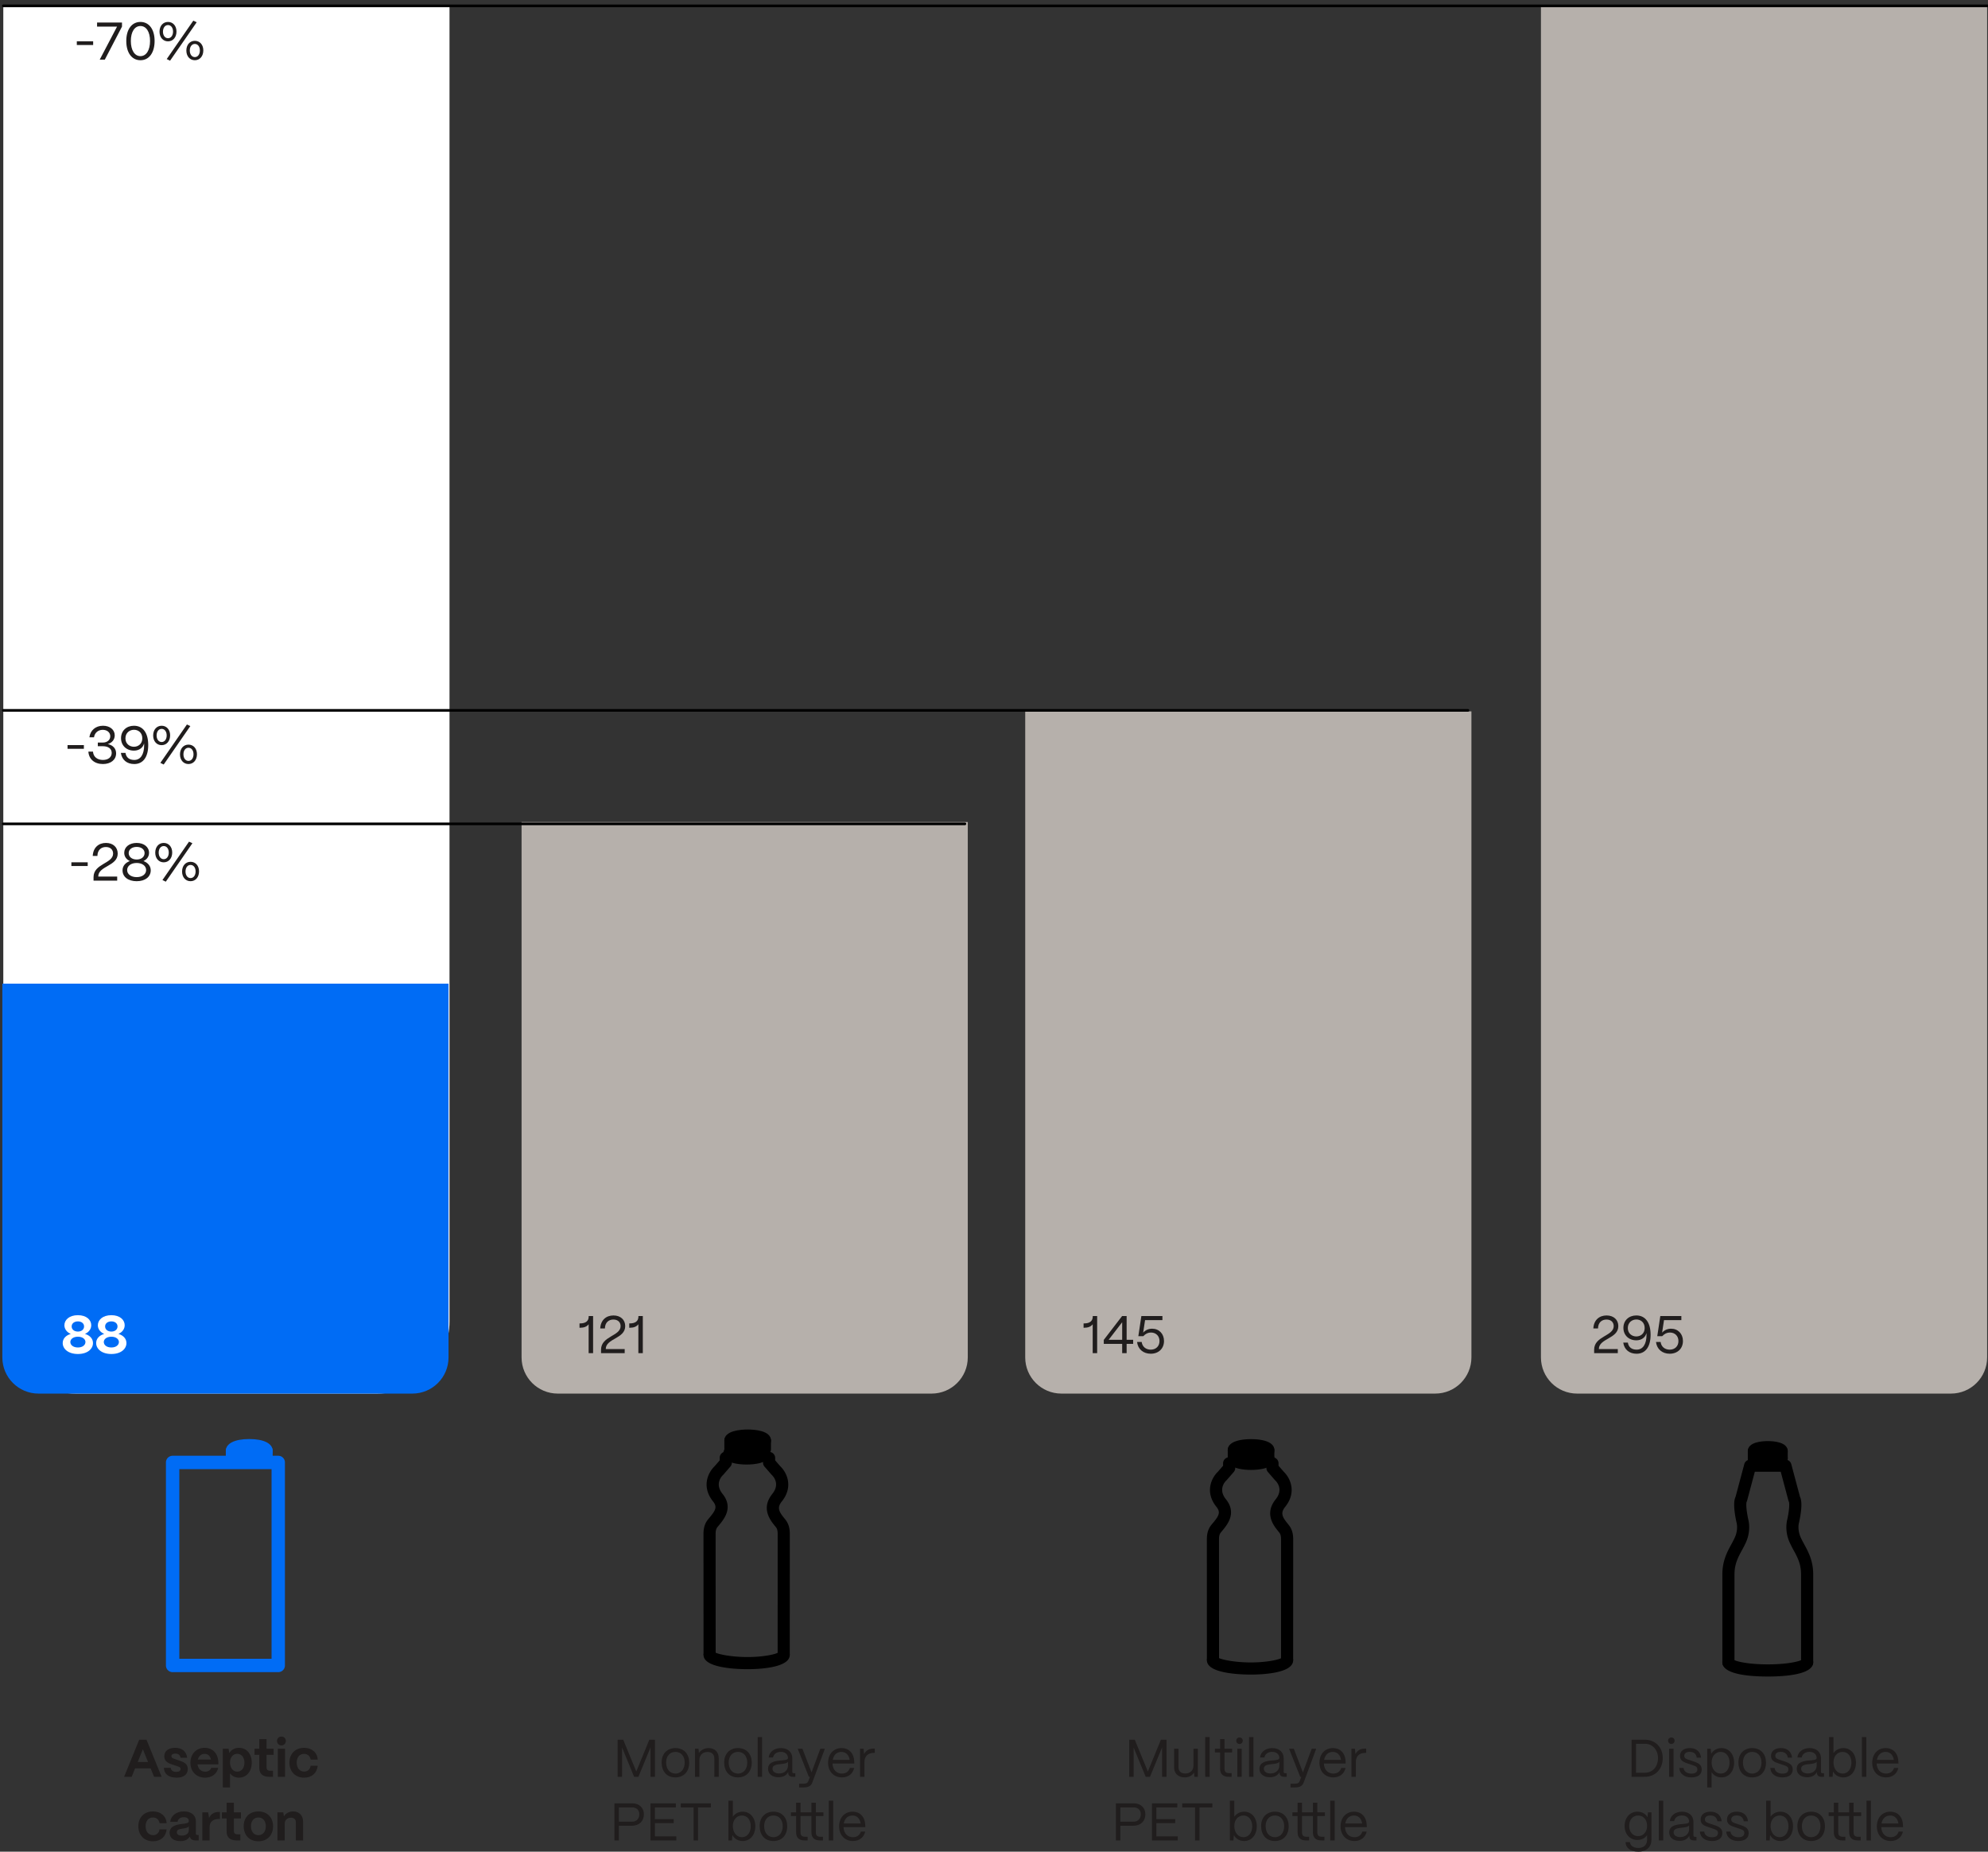 <svg data-name="Graphics" xmlns="http://www.w3.org/2000/svg" width="750" height="698.574" viewBox="0 0 750 698.574"><rect x="0" y="0" width="750" height="698.574" fill="#333333" stroke="none"/><defs><clipPath id="a"><path fill="none" d="M1.246 1.957h168.336v523.799H1.246z"/></clipPath><clipPath id="b"><path fill="none" d="M.881 371.108h168.336v154.649H.881z"/></clipPath><clipPath id="c"><path fill="none" d="M581.34 1.957h168.336v523.799H581.34z"/></clipPath><clipPath id="d"><path fill="none" d="M386.776 268.388h168.336v257.369H386.776z"/></clipPath><clipPath id="e"><path fill="none" d="M196.771 310.118h168.336v215.639H196.771z"/></clipPath></defs><g fill="#006cf5"><path d="M94.03 551.887c-2.073 0-8.839-.327-8.839-4.493 0-2.813 3.305-4.491 8.839-4.491s8.841 1.678 8.841 4.491c0 4.167-6.765 4.491-8.841 4.491v.002z"/><path d="M100.345 552.641a2.525 2.525 0 01-2.526-2.526v-2.721a2.526 2.526 0 015.052 0v2.721a2.525 2.525 0 01-2.526 2.526zm-12.63 0a2.526 2.526 0 01-2.524-2.526v-2.721a2.527 2.527 0 015.05 0v2.721a2.524 2.524 0 01-2.526 2.526z"/><path d="M104.975 630.849H65.126a2.525 2.525 0 01-2.526-2.526v-76.588a2.525 2.525 0 012.526-2.526h39.847a2.526 2.526 0 012.524 2.526v76.588a2.524 2.524 0 01-2.524 2.526h.002zm-37.321-5.052h34.795v-71.536H67.654v71.536z"/></g><g clip-path="url(#a)"><path d="M1.246 1.957v496.501c0 15.077 12.22 27.298 27.298 27.298h113.74c15.077 0 27.298-12.22 27.298-27.298V1.957H1.246z" fill="#fff"/></g><g clip-path="url(#b)"><path d="M.881 371.108v141c0 7.538 6.111 13.649 13.649 13.649h141.038c7.538 0 13.649-6.111 13.649-13.649v-141H.881z" fill="#006cf5"/></g><g clip-path="url(#c)"><path d="M581.34 1.957v510.151c0 7.538 6.111 13.649 13.649 13.649h141.038c7.538 0 13.649-6.111 13.649-13.649V1.957H581.34z" fill="#b6b0ab"/></g><g clip-path="url(#d)"><path d="M386.776 268.388v243.72c0 7.538 6.111 13.649 13.649 13.649h141.038c7.538 0 13.649-6.111 13.649-13.649v-243.72H386.776z" fill="#b6b0ab"/></g><g clip-path="url(#e)"><path d="M196.771 310.118v201.99c0 7.538 6.111 13.649 13.649 13.649h141.038c7.538 0 13.649-6.111 13.649-13.649v-201.99H196.771z" fill="#b6b0ab"/></g><path d="M553.805 268.002H1.244M750 2.22H1.244m362.785 308.592H1.244" fill="none" stroke="#000" stroke-linecap="round" stroke-linejoin="round"/><g fill="#fff"><path d="M23.655 506.699c0-1.64 1.14-2.881 3.04-3.461-1.58-.66-2.4-1.94-2.4-3.261 0-1.98 1.78-3.801 5.102-3.801 3.26 0 5.021 1.801 5.021 3.781 0 1.34-.8 2.601-2.36 3.281 1.881.58 3.021 1.821 3.021 3.461 0 2.121-1.96 4.121-5.681 4.121s-5.741-1.98-5.741-4.121zm8.581-.4c0-1.041-1.02-2-2.84-2-1.841 0-2.861.96-2.861 2 0 1.08 1.021 2.06 2.861 2.06 1.82 0 2.84-.98 2.84-2.06zm-.519-5.882c0-1.121-.94-1.9-2.32-1.9-1.4 0-2.361.78-2.361 1.9 0 1.14.961 1.94 2.361 1.94 1.38 0 2.32-.8 2.32-1.94zM36.276 506.699c0-1.64 1.14-2.881 3.04-3.461-1.58-.66-2.4-1.94-2.4-3.261 0-1.98 1.78-3.801 5.102-3.801 3.261 0 5.021 1.801 5.021 3.781 0 1.34-.8 2.601-2.36 3.281 1.88.58 3.021 1.821 3.021 3.461 0 2.121-1.96 4.121-5.681 4.121s-5.741-1.98-5.741-4.121zm8.581-.4c0-1.041-1.02-2-2.84-2-1.841 0-2.861.96-2.861 2 0 1.08 1.021 2.06 2.861 2.06 1.82 0 2.84-.98 2.84-2.06zm-.52-5.882c0-1.121-.94-1.9-2.32-1.9-1.4 0-2.361.78-2.361 1.9 0 1.14.961 1.94 2.361 1.94 1.38 0 2.32-.8 2.32-1.94z"/></g><g fill="#201d1d"><path d="M28.982 16.979v-1.4h6.161v1.4h-6.161zM37.621 22.5l6.542-12.463h-7.542v-1.54h9.402v1.54L39.542 22.5h-1.921zM47.642 15.458c0-4.381 2.08-7.182 5.341-7.182s5.341 2.801 5.341 7.182c0 4.421-2.08 7.262-5.341 7.262s-5.341-2.841-5.341-7.262zm8.962 0c0-3.441-1.421-5.641-3.621-5.641s-3.621 2.2-3.621 5.641c0 3.481 1.421 5.721 3.621 5.721s3.621-2.24 3.621-5.721zM60.181 11.957c0-2.18 1.32-3.681 3.201-3.681s3.2 1.48 3.2 3.621c0 2.18-1.32 3.701-3.2 3.701s-3.201-1.5-3.201-3.641zm5.101-.039c0-1.46-.78-2.461-1.9-2.461s-1.9 1.021-1.9 2.481.78 2.48 1.9 2.48 1.9-1.021 1.9-2.5zM64.162 22.9l-1.261-.62L72.923 7.797l1.28.6L64.161 22.9zm6.141-3.821c0-2.18 1.32-3.681 3.201-3.681s3.2 1.48 3.2 3.621c0 2.181-1.319 3.701-3.2 3.701s-3.201-1.5-3.201-3.641zm5.101-.04c0-1.46-.78-2.46-1.9-2.46s-1.9 1.021-1.9 2.48.78 2.48 1.9 2.48 1.9-1.02 1.9-2.5z"/></g><g fill="#201d1d"><path d="M25.482 282.505v-1.4h6.161v1.4h-6.161zM33.341 283.565h1.741c.119 1.92 1.58 3.141 3.761 3.141 2 0 3.3-1.06 3.3-2.661 0-1.56-1.24-2.521-3.36-2.521h-1.88v-1.38h1.88c1.66 0 2.82-.96 2.82-2.38 0-1.4-1.14-2.42-2.84-2.42-1.741 0-3.041 1.1-3.301 2.82h-1.74c.359-2.66 2.36-4.361 5.141-4.361 2.601 0 4.421 1.5 4.421 3.621 0 1.62-1.061 2.86-2.62 3.28 2 .46 3.141 1.721 3.141 3.521 0 2.38-1.98 4.021-4.981 4.021-3.16 0-5.301-1.821-5.481-4.681zM45.602 284.045h1.74c.26 1.721 1.44 2.661 3.301 2.661 2.4 0 3.74-2.081 3.74-5.621 0-.22-.02-.42-.04-.62-.359 1.56-1.78 2.721-3.801 2.721-2.86 0-4.881-1.94-4.881-4.701s2.021-4.681 4.861-4.681c3.541 0 5.401 2.861 5.401 7.282s-1.86 7.162-5.281 7.162c-2.741 0-4.661-1.561-5.041-4.201zm8.081-5.501c0-2.181-1.56-3.221-3.12-3.221-1.601 0-3.221 1.08-3.241 3.201-.02 2.121 1.601 3.201 3.201 3.201 1.58 0 3.16-1.041 3.16-3.181zM57.78 277.483c0-2.18 1.32-3.681 3.201-3.681s3.2 1.48 3.2 3.621c0 2.18-1.32 3.701-3.2 3.701s-3.201-1.5-3.201-3.641zm5.102-.039c0-1.46-.78-2.461-1.9-2.461s-1.9 1.021-1.9 2.48.78 2.481 1.9 2.481 1.9-1.021 1.9-2.5zm-1.12 10.982l-1.261-.62 10.022-14.483 1.28.6-10.042 14.503zm6.141-3.821c0-2.18 1.32-3.681 3.201-3.681s3.2 1.48 3.2 3.621c0 2.181-1.319 3.701-3.2 3.701s-3.201-1.5-3.201-3.641zm5.101-.04c0-1.46-.78-2.46-1.9-2.46s-1.9 1.021-1.9 2.48.78 2.481 1.9 2.481 1.9-1.021 1.9-2.501z"/></g><g fill="#201d1d"><path d="M26.928 326.71v-1.4h6.161v1.4h-6.161zM37.069 330.69h7.142v1.541h-8.923v-1.32c0-5.141 7.382-5.081 7.382-8.882 0-1.48-1.04-2.48-2.721-2.48-1.76 0-3.16 1.1-3.2 3.361h-1.761c.16-3.201 2.261-4.901 4.981-4.901 2.681 0 4.44 1.621 4.44 4.021 0 4.801-7.341 4.601-7.341 8.662zM46.228 328.35c0-1.62 1.06-2.88 2.761-3.5-1.32-.601-2.121-1.721-2.121-3.101 0-2.2 1.921-3.741 4.701-3.741 2.74 0 4.661 1.541 4.661 3.741 0 1.38-.8 2.48-2.101 3.101 1.681.62 2.74 1.88 2.74 3.5 0 2.42-2.06 4.101-5.301 4.101-3.16 0-5.341-1.601-5.341-4.101zm8.901-.1c0-1.58-1.46-2.681-3.561-2.681-2.12 0-3.601 1.101-3.601 2.681 0 1.561 1.48 2.661 3.601 2.661 2.101 0 3.561-1.1 3.561-2.661zm-.58-6.421c0-1.36-1.22-2.32-2.98-2.32-1.78 0-3.021.96-3.021 2.32 0 1.44 1.24 2.44 3.021 2.44 1.761 0 2.98-1 2.98-2.44zM58.567 321.688c0-2.18 1.32-3.681 3.201-3.681s3.2 1.48 3.2 3.621c0 2.18-1.32 3.701-3.2 3.701s-3.201-1.5-3.201-3.641zm5.101-.039c0-1.46-.78-2.461-1.9-2.461s-1.9 1.021-1.9 2.48.78 2.481 1.9 2.481 1.9-1.021 1.9-2.5zm-1.12 10.982l-1.261-.62 10.022-14.483 1.28.6-10.042 14.503zm6.141-3.821c0-2.18 1.32-3.681 3.201-3.681s3.2 1.48 3.2 3.621c0 2.181-1.32 3.701-3.2 3.701s-3.201-1.5-3.201-3.641zm5.101-.04c0-1.46-.78-2.46-1.9-2.46s-1.9 1.021-1.9 2.48.78 2.481 1.9 2.481 1.9-1.021 1.9-2.501z"/></g><g fill="#201d1d"><path d="M222.071 510.499v-10.902c-.66.88-1.74 1.32-3.201 1.32h-.239v-1.64h.239c2.101 0 3.221-.9 3.221-2.581v-.2h1.661v14.003h-1.681zM228.531 508.959h7.142v1.541h-8.923v-1.32c0-5.141 7.382-5.081 7.382-8.882 0-1.48-1.04-2.48-2.721-2.48-1.76 0-3.16 1.1-3.2 3.361h-1.761c.16-3.201 2.261-4.901 4.981-4.901 2.681 0 4.44 1.621 4.44 4.021 0 4.801-7.341 4.601-7.341 8.662zM240.831 510.499v-10.902c-.66.88-1.74 1.32-3.201 1.32h-.239v-1.64h.239c2.101 0 3.221-.9 3.221-2.581v-.2h1.661v14.003h-1.681z"/></g><g fill="#201d1d"><path d="M412.236 510.499v-10.902c-.66.88-1.74 1.32-3.201 1.32h-.239v-1.64h.239c2.101 0 3.221-.9 3.221-2.581v-.2h1.661v14.003h-1.681zM423.356 510.499v-3.501h-6.941v-1.5l6.922-9.002h1.7v8.962h2.461v1.54h-2.461v3.501h-1.681zm-5.101-5.041h5.101v-6.622l-5.101 6.622zM428.975 506.279h1.74c.22 1.78 1.58 2.9 3.421 2.9 1.98 0 3.301-1.32 3.301-3.241 0-1.9-1.32-3.221-3.221-3.221-1.061 0-2.001.42-2.901 1.38h-1.86l1.141-7.602h7.941v1.54h-6.541l-.721 4.721c.86-.94 2.001-1.48 3.381-1.48 2.621 0 4.481 1.92 4.481 4.641 0 2.841-2.021 4.801-5.001 4.801-2.801 0-4.861-1.721-5.161-4.441z"/></g><g fill="#201d1d"><path d="M603.193 508.959h7.142v1.541h-8.923v-1.32c0-5.141 7.382-5.081 7.382-8.882 0-1.48-1.04-2.48-2.721-2.48-1.76 0-3.16 1.1-3.2 3.361h-1.761c.16-3.201 2.261-4.901 4.981-4.901 2.681 0 4.44 1.621 4.44 4.021 0 4.801-7.341 4.601-7.341 8.662zM612.392 506.518h1.74c.26 1.721 1.44 2.661 3.301 2.661 2.4 0 3.74-2.081 3.74-5.621 0-.22-.02-.42-.04-.62-.359 1.56-1.78 2.721-3.801 2.721-2.86 0-4.881-1.94-4.881-4.701s2.021-4.681 4.861-4.681c3.541 0 5.401 2.861 5.401 7.282s-1.86 7.162-5.281 7.162c-2.741 0-4.661-1.561-5.041-4.201zm8.081-5.501c0-2.181-1.56-3.221-3.12-3.221-1.601 0-3.221 1.08-3.241 3.201-.02 2.121 1.601 3.201 3.201 3.201 1.58 0 3.16-1.041 3.16-3.181zM624.752 506.279h1.74c.22 1.78 1.58 2.9 3.421 2.9 1.98 0 3.301-1.32 3.301-3.241 0-1.9-1.32-3.221-3.221-3.221-1.061 0-2.001.42-2.901 1.38h-1.86l1.141-7.602h7.941v1.54h-6.541l-.721 4.721c.86-.94 2.001-1.48 3.381-1.48 2.621 0 4.481 1.92 4.481 4.641 0 2.841-2.021 4.801-5.001 4.801-2.801 0-4.861-1.721-5.161-4.441z"/></g><g fill="#201d1d"><path d="M46.817 670.334l5.701-14.003h2.741l5.721 14.003h-2.86l-1.28-3.181h-5.881l-1.28 3.181h-2.861zm5.141-5.601h3.881l-1.94-4.801-1.94 4.801zM61.817 666.934h2.601c.08 1.041.9 1.541 2.08 1.541 1.041 0 1.621-.4 1.621-1.1 0-.72-.601-.84-1.44-1.121l-1.341-.44c-1.86-.58-3.36-1.26-3.36-3.221 0-1.92 1.48-3.201 4.121-3.201 2.521 0 4.221 1.32 4.501 3.741h-2.521c-.12-1.06-.86-1.56-1.98-1.56-.9 0-1.44.38-1.44.98 0 .7.8.9 1.5 1.14l1.221.42c2.181.72 3.46 1.36 3.46 3.301 0 2.02-1.54 3.24-4.141 3.24-3.101 0-4.741-1.34-4.881-3.721zM71.837 665.073c0-3.44 2.28-5.681 5.36-5.681 3.041 0 5.121 2.141 5.182 5.601v.64h-7.862c.2 1.641 1.301 2.761 2.901 2.761 1.12 0 1.94-.52 2.28-1.44h2.641c-.58 2.341-2.4 3.701-4.941 3.701-3.301 0-5.561-2.3-5.561-5.581zm7.741-1.26c-.3-1.36-1.141-2.14-2.381-2.14s-2.2.8-2.561 2.14h4.941zM84.057 674.335v-14.603h2.18l.261 1.66c.66-1.22 2.04-2 3.7-2 2.801 0 4.781 2.281 4.781 5.581 0 3.361-1.98 5.681-4.821 5.681-1.46 0-2.681-.62-3.381-1.64v5.321h-2.72zm8.161-9.342c0-1.96-1.1-3.34-2.7-3.34-1.62 0-2.741 1.34-2.741 3.28 0 2.041 1.121 3.461 2.741 3.461 1.601 0 2.7-1.4 2.7-3.401zM101.558 670.334c-2.421 0-3.741-1.16-3.741-3.341v-4.961h-1.78v-2.3h1.78v-3.621h2.741v3.621h2.66v2.3h-2.66v4.701c0 .84.42 1.3 1.24 1.3h1.2v2.3h-1.44zM104.496 656.791c0-.94.74-1.64 1.681-1.64s1.66.7 1.66 1.64c0 .96-.72 1.701-1.66 1.701s-1.681-.74-1.681-1.701zm.301 13.543v-10.602h2.74v10.602h-2.74zM109.196 664.953c0-3.44 2.34-5.561 5.521-5.561 3.001 0 5.001 1.84 5.142 4.441h-2.661c-.18-1.28-1.14-2.16-2.5-2.16-1.66 0-2.761 1.28-2.761 3.28 0 2.121 1.181 3.401 2.82 3.401 1.32 0 2.24-.84 2.44-2.2h2.661c-.261 2.76-2.241 4.5-5.102 4.5-3.48 0-5.561-2.42-5.561-5.701zM52.197 688.953c0-3.44 2.34-5.561 5.521-5.561 3.001 0 5.001 1.84 5.142 4.441h-2.661c-.18-1.28-1.14-2.16-2.5-2.16-1.66 0-2.761 1.28-2.761 3.28 0 2.121 1.18 3.401 2.82 3.401 1.32 0 2.24-.84 2.44-2.2h2.661c-.261 2.76-2.241 4.5-5.102 4.5-3.48 0-5.561-2.42-5.561-5.701zM63.977 691.434c.04-2.501 2.541-3.061 4.601-3.301 1.561-.2 2.661-.3 2.661-1.121 0-.88-.66-1.44-1.921-1.44-1.32 0-2.2.7-2.34 1.74h-2.761c.24-2.32 2.32-3.921 5.141-3.921 2.981 0 4.541 1.561 4.541 3.801v4.621c0 .3.141.46.5.46h.561v2.061h-1.221c-1.02 0-1.74-.38-2-1.1-.06-.12-.1-.24-.14-.38-.62 1.081-1.761 1.741-3.541 1.741-2.461 0-4.101-1.141-4.081-3.161zm7.261-.92v-1.541c-.36.62-1.301.76-2.341.9-1.26.18-2.181.36-2.181 1.36 0 .82.641 1.28 1.94 1.28 1.421 0 2.581-.74 2.581-2zM76.337 694.334v-10.602h2.2l.34 2.12c.681-1.48 1.921-2.26 3.661-2.26h.439v2.641h-.439c-2.181 0-3.461 1.12-3.461 3.041v5.061h-2.74zM89.238 694.334c-2.421 0-3.741-1.16-3.741-3.341v-4.961h-1.78v-2.3h1.78v-3.621h2.741v3.621h2.66v2.3h-2.66v4.701c0 .84.42 1.3 1.24 1.3h1.2v2.3h-1.44zM91.937 688.953c0-3.44 2.32-5.561 5.541-5.561 3.44 0 5.541 2.38 5.541 5.561 0 3.521-2.301 5.701-5.541 5.701-3.461 0-5.541-2.4-5.541-5.701zm8.341 0c0-1.98-1.101-3.28-2.801-3.28s-2.801 1.3-2.801 3.28c0 2.121 1.141 3.401 2.801 3.401 1.74 0 2.801-1.4 2.801-3.401zM104.677 694.334v-10.602h2.2l.24 1.52c.6-1.08 1.92-1.86 3.5-1.86 2.261 0 3.741 1.541 3.741 3.941v7.001h-2.74v-6.881c0-1.021-.681-1.701-1.86-1.701-1.36 0-2.341.9-2.341 2.181v6.401h-2.74z"/></g><g fill="#201d1d"><path d="M233.009 670.334v-14.003h2.101l4.941 12.002 4.921-12.002h2.12v14.003h-1.681v-11.083l-4.561 11.083h-1.62l-4.541-11.042v11.042h-1.681zM249.609 664.933c0-3.541 2.32-5.441 5.201-5.441 3.381 0 5.201 2.44 5.201 5.441 0 3.661-2.221 5.622-5.201 5.622-3.401 0-5.201-2.421-5.201-5.622zm8.702 0c0-2.38-1.381-4-3.501-4s-3.501 1.62-3.501 4c0 2.721 1.58 4.181 3.501 4.181 2.261 0 3.501-1.88 3.501-4.181zM262.189 670.334v-10.602h1.32l.16 1.62c.72-1.12 2.101-1.86 3.681-1.86 2.28 0 3.801 1.48 3.801 3.821v7.021h-1.66v-6.961c0-1.48-.961-2.42-2.561-2.42-1.9 0-3.061 1.32-3.081 2.94v6.441h-1.66zM273.208 664.933c0-3.541 2.32-5.441 5.201-5.441 3.381 0 5.201 2.44 5.201 5.441 0 3.661-2.221 5.622-5.201 5.622-3.401 0-5.201-2.421-5.201-5.622zm8.702 0c0-2.38-1.381-4-3.501-4s-3.501 1.62-3.501 4c0 2.721 1.58 4.181 3.501 4.181 2.261 0 3.501-1.88 3.501-4.181zM285.848 670.334v-15.003h1.661v15.003h-1.661zM289.768 667.314c0-2.44 2.361-2.901 4.481-3.121 1.62-.16 3.021-.14 3.04-1-.02-1.34-1.12-2.28-2.72-2.28-1.541 0-2.741.86-2.921 2.12h-1.641c.2-2.08 2.081-3.541 4.602-3.541 2.62 0 4.301 1.561 4.301 3.801v5.161c0 .34.18.52.54.52h.6v1.36h-.939c-1.141 0-1.741-.52-1.741-1.5v-.32c-.62 1.22-1.82 1.98-3.66 1.98-2.4 0-3.941-1.24-3.941-3.181zm7.521-1.26v-1.38c-.46.62-1.64.74-2.94.88-1.46.16-2.92.36-2.92 1.721 0 1.1 1 1.8 2.521 1.8 1.98 0 3.34-1.26 3.34-3.021zM301.488 674.335v-1.4h1.7c1.08 0 1.54-.38 1.78-1.02l.58-1.581h-.4l-4.2-10.602h1.78l3.44 8.942 3.321-8.942h1.7l-4.762 12.823c-.439 1.16-1.42 1.78-3.24 1.78h-1.7zM312.407 665.073c0-3.621 2.341-5.581 5.021-5.581 2.921 0 4.802 1.96 4.861 5.361v.46h-8.222c.1 2.26 1.42 3.801 3.561 3.801 1.48 0 2.561-.74 3.001-2.121h1.62c-.479 2.181-2.2 3.561-4.621 3.561-3.141 0-5.221-2.301-5.221-5.481zm8.142-1.14c-.3-1.86-1.42-3-3.121-3-1.68 0-2.92 1.1-3.261 3h6.382zM324.468 670.334v-10.602h1.32l.2 2.02c.68-1.36 1.92-2.08 3.681-2.08h.36v1.64h-.36c-2.24 0-3.541 1.28-3.541 3.461v5.561h-1.66zM231.809 694.334v-14.003h6.621c2.921 0 4.481 1.86 4.481 4.101 0 2.841-2 4.361-4.481 4.361h-4.94v5.541h-1.681zm1.68-7.081h5.021c1.741 0 2.681-1.26 2.681-2.821 0-1.66-1.2-2.561-2.681-2.561h-5.021v5.381zM245.408 694.334v-14.003h9.562v1.54h-7.902v4.421h7.102v1.5h-7.102v5.001h8.082v1.541h-9.742zM261.669 694.334v-12.463h-4.841v-1.54h11.362v1.54h-4.841v12.463h-1.681zM276.309 692.314l-.181 2.021h-1.32v-15.003h1.661v6.062c.779-1.16 2.12-1.9 3.721-1.9 2.801 0 4.761 2.24 4.761 5.481 0 3.301-1.96 5.582-4.761 5.582-1.74 0-3.161-.86-3.881-2.241zm6.921-3.341c0-2.38-1.34-4.041-3.32-4.041-2.001 0-3.44 1.62-3.44 3.961 0 2.48 1.439 4.221 3.46 4.221 1.961 0 3.301-1.7 3.301-4.141zM286.588 688.933c0-3.541 2.32-5.441 5.201-5.441 3.381 0 5.201 2.44 5.201 5.441 0 3.661-2.221 5.622-5.201 5.622-3.401 0-5.201-2.421-5.201-5.622zm8.702 0c0-2.38-1.381-4-3.501-4s-3.501 1.62-3.501 4c0 2.721 1.58 4.181 3.501 4.181 2.261 0 3.501-1.88 3.501-4.181zM303.508 694.334c-2.061 0-3.16-1.06-3.16-3.021v-6.182h-1.961v-1.4h1.961v-3.621h1.66v3.621h4.121v-3.621h1.66v3.621h2.86v1.4h-2.86v6.182c0 1.06.52 1.62 1.5 1.62h1.181v1.4h-1.181c-2.061 0-3.16-1.06-3.16-3.021v-6.182h-4.121v6.182c0 1.06.52 1.62 1.5 1.62h1.181v1.4h-1.181zM312.667 694.334v-15.003h1.661v15.003h-1.661zM316.568 689.073c0-3.621 2.341-5.581 5.021-5.581 2.921 0 4.802 1.96 4.861 5.361v.46h-8.222c.1 2.26 1.42 3.801 3.561 3.801 1.48 0 2.561-.74 3.001-2.121h1.62c-.479 2.181-2.2 3.561-4.621 3.561-3.141 0-5.221-2.301-5.221-5.481zm8.141-1.14c-.3-1.86-1.42-3-3.121-3-1.68 0-2.92 1.1-3.261 3h6.382z"/></g><g fill="#201d1d"><path d="M426.005 670.334v-14.003h2.101l4.941 12.002 4.921-12.002h2.12v14.003h-1.681v-11.083l-4.561 11.083h-1.62l-4.541-11.042v11.042h-1.681zM442.945 666.813v-7.081h1.66v7.021c0 1.52 1.061 2.34 2.561 2.34 1.98 0 3.061-1.32 3.081-2.92v-6.441h1.66v10.602h-1.32l-.14-1.6c-.7 1.2-1.98 1.82-3.441 1.82-2.58 0-4.061-1.581-4.061-3.741zM454.685 670.334v-15.003h1.661v15.003h-1.661zM463.465 670.334c-2.061 0-3.16-1.06-3.16-3.021v-6.182h-1.961v-1.4h1.961v-3.621h1.66v3.621h2.86v1.4h-2.86v6.182c0 1.06.52 1.62 1.5 1.62h1.181v1.4h-1.181zM466.384 656.711c0-.7.54-1.22 1.24-1.22s1.221.52 1.221 1.22-.521 1.24-1.221 1.24-1.24-.54-1.24-1.24zm.4 13.623v-10.602h1.66v10.602h-1.66zM471.224 670.334v-15.003h1.661v15.003h-1.661zM475.144 667.314c0-2.44 2.36-2.901 4.481-3.121 1.62-.16 3.021-.14 3.04-1-.02-1.34-1.12-2.28-2.72-2.28-1.541 0-2.741.86-2.921 2.12h-1.641c.2-2.08 2.081-3.541 4.602-3.541 2.62 0 4.301 1.561 4.301 3.801v5.161c0 .34.18.52.54.52h.6v1.36h-.939c-1.141 0-1.741-.52-1.741-1.5v-.32c-.62 1.22-1.82 1.98-3.66 1.98-2.4 0-3.941-1.24-3.941-3.181zm7.521-1.26v-1.38c-.46.62-1.64.74-2.94.88-1.46.16-2.92.36-2.92 1.721 0 1.1 1 1.8 2.521 1.8 1.98 0 3.34-1.26 3.34-3.021zM486.864 674.335v-1.4h1.7c1.08 0 1.54-.38 1.78-1.02l.58-1.581h-.4l-4.2-10.602h1.78l3.44 8.942 3.321-8.942h1.7l-4.762 12.823c-.439 1.16-1.42 1.78-3.24 1.78h-1.7zM497.783 665.073c0-3.621 2.341-5.581 5.021-5.581 2.921 0 4.802 1.96 4.861 5.361v.46h-8.222c.1 2.26 1.42 3.801 3.561 3.801 1.48 0 2.561-.74 3.001-2.121h1.62c-.479 2.181-2.2 3.561-4.621 3.561-3.141 0-5.221-2.301-5.221-5.481zm8.142-1.14c-.3-1.86-1.42-3-3.121-3-1.68 0-2.92 1.1-3.261 3h6.382zM509.844 670.334v-10.602h1.32l.2 2.02c.68-1.36 1.92-2.08 3.681-2.08h.36v1.64h-.36c-2.24 0-3.541 1.28-3.541 3.461v5.561h-1.66zM420.995 694.334v-14.003h6.622c2.92 0 4.48 1.86 4.48 4.101 0 2.841-2 4.361-4.48 4.361h-4.941v5.541h-1.681zm1.681-7.081h5.021c1.741 0 2.681-1.26 2.681-2.821 0-1.66-1.2-2.561-2.681-2.561h-5.021v5.381zM434.595 694.334v-14.003h9.562v1.54h-7.902v4.421h7.102v1.5h-7.102v5.001h8.082v1.541h-9.742zM450.856 694.334v-12.463h-4.841v-1.54h11.362v1.54h-4.841v12.463h-1.681zM465.495 692.314l-.181 2.021h-1.32v-15.003h1.661v6.062c.779-1.16 2.12-1.9 3.721-1.9 2.8 0 4.761 2.24 4.761 5.481 0 3.301-1.961 5.582-4.761 5.582-1.74 0-3.161-.86-3.881-2.241zm6.921-3.341c0-2.38-1.34-4.041-3.32-4.041-2.001 0-3.44 1.62-3.44 3.961 0 2.48 1.439 4.221 3.46 4.221 1.961 0 3.301-1.7 3.301-4.141zM475.775 688.933c0-3.541 2.32-5.441 5.201-5.441 3.381 0 5.201 2.44 5.201 5.441 0 3.661-2.221 5.622-5.201 5.622-3.401 0-5.201-2.421-5.201-5.622zm8.702 0c0-2.38-1.381-4-3.501-4s-3.501 1.62-3.501 4c0 2.721 1.58 4.181 3.501 4.181 2.261 0 3.501-1.88 3.501-4.181zM492.695 694.334c-2.061 0-3.16-1.06-3.16-3.021v-6.182h-1.961v-1.4h1.961v-3.621h1.66v3.621h4.12v-3.621h1.661v3.621h2.86v1.4h-2.86v6.182c0 1.06.52 1.62 1.5 1.62h1.181v1.4h-1.181c-2.061 0-3.161-1.06-3.161-3.021v-6.182h-4.12v6.182c0 1.06.52 1.62 1.5 1.62h1.181v1.4h-1.181zM501.854 694.334v-15.003h1.661v15.003h-1.661zM505.754 689.073c0-3.621 2.341-5.581 5.021-5.581 2.921 0 4.802 1.96 4.861 5.361v.46h-8.222c.1 2.26 1.42 3.801 3.561 3.801 1.48 0 2.561-.74 3.001-2.121h1.62c-.479 2.181-2.2 3.561-4.621 3.561-3.141 0-5.221-2.301-5.221-5.481zm8.142-1.14c-.3-1.86-1.42-3-3.121-3-1.68 0-2.92 1.1-3.261 3h6.382z"/></g><g fill="#201d1d"><path d="M615.528 670.334v-14.003h4.941c4.021 0 6.821 2.84 6.821 6.921 0 4.181-2.801 7.082-6.821 7.082h-4.941zm1.68-1.54h3.36c2.9 0 4.941-2.28 4.941-5.541 0-3.021-2.041-5.381-4.941-5.381h-3.36v10.922zM629.307 656.711c0-.7.54-1.22 1.24-1.22s1.221.52 1.221 1.22-.521 1.24-1.221 1.24-1.24-.54-1.24-1.24zm.4 13.623v-10.602h1.66v10.602h-1.66zM633.527 666.994h1.621c.12 1.38 1.38 2.141 2.98 2.141 1.5 0 2.221-.58 2.221-1.641 0-1-.78-1.22-1.881-1.6l-1.54-.52c-1.561-.52-3.121-1-3.121-2.921 0-1.8 1.4-2.96 3.721-2.96 2.341 0 3.961 1.26 4.221 3.621h-1.62c-.18-1.48-1.22-2.2-2.66-2.2-1.301 0-2.061.58-2.061 1.5 0 1.101 1.16 1.32 2.04 1.621l1.44.48c1.94.64 3.101 1.3 3.101 3.061 0 1.86-1.36 2.981-3.94 2.981-2.521 0-4.381-1.32-4.521-3.561zM644.068 674.335v-14.603h1.32l.18 1.92c.761-1.32 2.161-2.161 3.881-2.161 2.801 0 4.761 2.24 4.761 5.481 0 3.301-1.96 5.582-4.761 5.582-1.62 0-2.96-.74-3.721-1.98v5.761h-1.66zm8.421-9.362c0-2.38-1.341-4.041-3.321-4.041-2 0-3.44 1.62-3.44 3.961 0 2.48 1.44 4.221 3.461 4.221 1.96 0 3.301-1.7 3.301-4.141zM655.847 664.933c0-3.541 2.32-5.441 5.201-5.441 3.381 0 5.201 2.44 5.201 5.441 0 3.661-2.221 5.622-5.201 5.622-3.401 0-5.201-2.421-5.201-5.622zm8.702 0c0-2.38-1.381-4-3.501-4s-3.501 1.62-3.501 4c0 2.721 1.58 4.181 3.501 4.181 2.261 0 3.501-1.88 3.501-4.181zM667.866 666.994h1.621c.12 1.38 1.38 2.141 2.98 2.141 1.5 0 2.221-.58 2.221-1.641 0-1-.78-1.22-1.881-1.6l-1.54-.52c-1.561-.52-3.121-1-3.121-2.921 0-1.8 1.4-2.96 3.721-2.96 2.341 0 3.961 1.26 4.221 3.621h-1.62c-.18-1.48-1.22-2.2-2.66-2.2-1.301 0-2.061.58-2.061 1.5 0 1.101 1.16 1.32 2.04 1.621l1.44.48c1.94.64 3.101 1.3 3.101 3.061 0 1.86-1.36 2.981-3.94 2.981-2.521 0-4.381-1.32-4.521-3.561zM677.847 667.314c0-2.44 2.36-2.901 4.481-3.121 1.62-.16 3.021-.14 3.04-1-.02-1.34-1.12-2.28-2.72-2.28-1.541 0-2.741.86-2.921 2.12h-1.641c.2-2.08 2.081-3.541 4.602-3.541 2.62 0 4.301 1.561 4.301 3.801v5.161c0 .34.18.52.54.52h.6v1.36h-.939c-1.141 0-1.741-.52-1.741-1.5v-.32c-.62 1.22-1.82 1.98-3.66 1.98-2.4 0-3.941-1.24-3.941-3.181zm7.521-1.26v-1.38c-.46.62-1.64.74-2.94.88-1.46.16-2.92.36-2.92 1.721 0 1.1 1 1.8 2.521 1.8 1.98 0 3.34-1.26 3.34-3.021zM691.547 668.314l-.181 2.021h-1.32v-15.003h1.661v6.062c.779-1.16 2.12-1.9 3.721-1.9 2.801 0 4.761 2.24 4.761 5.481 0 3.301-1.96 5.582-4.761 5.582-1.74 0-3.161-.86-3.881-2.241zm6.921-3.341c0-2.38-1.34-4.041-3.32-4.041-2.001 0-3.44 1.62-3.44 3.961 0 2.48 1.439 4.221 3.46 4.221 1.961 0 3.301-1.7 3.301-4.141zM702.426 670.334v-15.003h1.661v15.003h-1.661zM706.326 665.073c0-3.621 2.341-5.581 5.021-5.581 2.921 0 4.802 1.96 4.861 5.361v.46h-8.222c.1 2.26 1.42 3.801 3.561 3.801 1.48 0 2.561-.74 3.001-2.121h1.62c-.479 2.181-2.2 3.561-4.621 3.561-3.141 0-5.221-2.301-5.221-5.481zm8.142-1.14c-.3-1.86-1.42-3-3.121-3-1.68 0-2.92 1.1-3.261 3h6.382zM613.269 694.955h1.66c0 1.26 1.28 2.221 3.141 2.221 2.181 0 3.32-1.3 3.32-3.121v-1.72c-.74 1.1-2.021 1.82-3.641 1.82-2.82 0-4.841-2.16-4.841-5.281 0-3.181 2.04-5.381 4.841-5.381 1.7 0 3.081.8 3.801 2.081l.18-1.84h1.301v10.322c0 2.681-1.801 4.521-4.961 4.521-2.86 0-4.801-1.38-4.801-3.621zm8.121-6.142c0-2.281-1.4-3.881-3.4-3.881-1.98 0-3.36 1.6-3.36 3.921 0 2.28 1.38 3.861 3.36 3.861 2 0 3.4-1.601 3.4-3.901zM625.808 694.334v-15.003h1.661v15.003h-1.661zM629.728 691.314c0-2.44 2.36-2.901 4.481-3.121 1.62-.16 3.021-.14 3.04-1-.02-1.34-1.12-2.28-2.72-2.28-1.541 0-2.741.86-2.921 2.12h-1.641c.2-2.08 2.081-3.541 4.602-3.541 2.62 0 4.301 1.561 4.301 3.801v5.161c0 .34.18.52.54.52h.6v1.36h-.939c-1.141 0-1.741-.52-1.741-1.5v-.32c-.62 1.22-1.82 1.98-3.66 1.98-2.4 0-3.941-1.24-3.941-3.181zm7.521-1.26v-1.38c-.46.62-1.64.74-2.94.88-1.46.16-2.92.36-2.92 1.721 0 1.1 1 1.8 2.521 1.8 1.98 0 3.34-1.26 3.34-3.021zM641.308 690.994h1.621c.12 1.38 1.38 2.141 2.98 2.141 1.5 0 2.221-.58 2.221-1.641 0-1-.78-1.22-1.881-1.6l-1.54-.52c-1.561-.52-3.121-1-3.121-2.921 0-1.8 1.4-2.96 3.721-2.96 2.341 0 3.961 1.26 4.221 3.621h-1.62c-.18-1.48-1.22-2.2-2.66-2.2-1.301 0-2.061.58-2.061 1.5 0 1.101 1.16 1.32 2.04 1.621l1.44.48c1.94.64 3.101 1.3 3.101 3.061 0 1.86-1.36 2.981-3.94 2.981-2.521 0-4.381-1.32-4.521-3.561zM651.247 690.994h1.621c.12 1.38 1.38 2.141 2.98 2.141 1.5 0 2.221-.58 2.221-1.641 0-1-.78-1.22-1.881-1.6l-1.54-.52c-1.561-.52-3.121-1-3.121-2.921 0-1.8 1.4-2.96 3.721-2.96 2.341 0 3.961 1.26 4.221 3.621h-1.62c-.18-1.48-1.22-2.2-2.66-2.2-1.301 0-2.061.58-2.061 1.5 0 1.101 1.16 1.32 2.04 1.621l1.44.48c1.94.64 3.101 1.3 3.101 3.061 0 1.86-1.36 2.981-3.94 2.981-2.521 0-4.381-1.32-4.521-3.561zM667.808 692.314l-.181 2.021h-1.32v-15.003h1.661v6.062c.779-1.16 2.12-1.9 3.721-1.9 2.8 0 4.761 2.24 4.761 5.481 0 3.301-1.961 5.582-4.761 5.582-1.74 0-3.161-.86-3.881-2.241zm6.921-3.341c0-2.38-1.34-4.041-3.32-4.041-2.001 0-3.44 1.62-3.44 3.961 0 2.48 1.439 4.221 3.46 4.221 1.961 0 3.301-1.7 3.301-4.141zM678.087 688.933c0-3.541 2.32-5.441 5.201-5.441 3.381 0 5.201 2.44 5.201 5.441 0 3.661-2.221 5.622-5.201 5.622-3.401 0-5.201-2.421-5.201-5.622zm8.702 0c0-2.38-1.381-4-3.501-4s-3.501 1.62-3.501 4c0 2.721 1.58 4.181 3.501 4.181 2.261 0 3.501-1.88 3.501-4.181zM695.008 694.334c-2.061 0-3.16-1.06-3.16-3.021v-6.182h-1.961v-1.4h1.961v-3.621h1.66v3.621h4.121v-3.621h1.66v3.621h2.86v1.4h-2.86v6.182c0 1.06.52 1.62 1.5 1.62h1.181v1.4h-1.181c-2.061 0-3.16-1.06-3.16-3.021v-6.182h-4.121v6.182c0 1.06.52 1.62 1.5 1.62h1.181v1.4h-1.181zM704.166 694.334v-15.003h1.661v15.003h-1.661zM708.067 689.073c0-3.621 2.341-5.581 5.021-5.581 2.921 0 4.802 1.96 4.861 5.361v.46h-8.222c.1 2.26 1.42 3.801 3.561 3.801 1.48 0 2.561-.74 3.001-2.121h1.62c-.479 2.181-2.2 3.561-4.621 3.561-3.141 0-5.221-2.301-5.221-5.481zm8.141-1.14c-.3-1.86-1.42-3-3.121-3-1.68 0-2.92 1.1-3.261 3h6.382z"/></g><path d="M282.069 547.656c-2.642 0-8.792-.408-8.792-4.174s6.15-4.174 8.792-4.174 8.792.407 8.792 4.174-6.15 4.174-8.794 4.174h.002z"/><path d="M281.683 552.521c-2.642 0-8.792-.407-8.792-4.174s6.15-4.174 8.792-4.174 8.792.407 8.792 4.174-6.15 4.174-8.794 4.174h.002z"/><path d="M288.571 549.037a2.289 2.289 0 01-2.289-2.29v-3.264a2.29 2.29 0 014.578 0v3.264a2.29 2.29 0 01-2.29 2.29zm-13.004 0a2.29 2.29 0 01-2.29-2.29v-3.264a2.29 2.29 0 114.58 0v3.264a2.29 2.29 0 01-2.29 2.29z"/><path d="M265.414 624.357l-.014-45.693c0-2.248.535-3.96 1.689-5.399.187-.232.385-.471.589-.717 2.255-2.706 3.006-4.013 1.338-6.092-4.591-5.717-1.716-11.095.528-13.237l1.976-2.273v-.972a2.29 2.29 0 114.58 0v1.832c0 .553-.2 1.086-.564 1.502l-2.615 3.004a2.031 2.031 0 01-.178.182c-.539.517-3.161 3.355-.161 7.092 4.181 5.205.562 9.556-1.384 11.891l-.537.653c-.339.423-.683 1.052-.683 2.533l.016 45.691-4.581.004zm32.538 0l-4.579-.004.014-45.69c0-1.481-.344-2.112-.683-2.533l-.298-.367c-1.766-2.169-5.444-6.684-1.033-12.178 3.002-3.737.382-6.577-.175-7.107a2.142 2.142 0 01-.162-.168l-2.613-3.004a2.291 2.291 0 01-.562-1.502v-1.832a2.29 2.29 0 014.578 0v.972l1.975 2.273c2.244 2.141 5.119 7.52.532 13.236-1.887 2.349-1.099 3.826 1.011 6.416l.318.392c1.156 1.441 1.693 3.156 1.693 5.401l-.018 45.693h.002z"/><path d="M282.024 629.729c-3.896 0-16.607-.387-16.607-5.375a2.289 2.289 0 014.382-.927c1.266.667 6.029 1.721 12.224 1.721 5.938 0 10.323-1.001 11.514-1.659a2.293 2.293 0 014.409.865c0 4.987-12.189 5.375-15.924 5.375zM471.976 551.292c-2.642 0-8.794-.408-8.794-4.174s6.152-4.174 8.794-4.174 8.792.407 8.792 4.174-6.15 4.174-8.794 4.174h.002z"/><path d="M471.976 554.556c-2.642 0-8.794-.407-8.794-4.174s6.152-4.174 8.794-4.174 8.792.407 8.792 4.174-6.15 4.174-8.794 4.174h.002z"/><path d="M478.478 552.672a2.289 2.289 0 01-2.289-2.29v-3.264a2.29 2.29 0 014.578 0v3.264a2.29 2.29 0 01-2.29 2.29zm-13.004 0a2.29 2.29 0 01-2.29-2.29v-3.264a2.29 2.29 0 014.581 0v3.264a2.29 2.29 0 01-2.292 2.29h.002z"/><path d="M455.319 626.392l-.012-45.693c0-2.248.535-3.96 1.687-5.399.189-.232.387-.471.592-.717 2.253-2.706 3.004-4.013 1.334-6.092-4.588-5.717-1.712-11.095.53-13.237l1.975-2.273v-.972a2.292 2.292 0 014.582 0v1.832c0 .553-.2 1.086-.564 1.502l-2.615 3.004a2.031 2.031 0 01-.178.182c-.539.517-3.163 3.355-.161 7.092 4.181 5.205.562 9.556-1.382 11.891l-.54.653c-.337.423-.681 1.052-.681 2.533l.016 45.691-4.583.004zm32.54 0l-4.579-.004.012-45.69c0-1.481-.344-2.112-.681-2.533l-.298-.367c-1.766-2.169-5.446-6.684-1.033-12.178 3.004-3.737.382-6.577-.175-7.107a2.366 2.366 0 01-.164-.168l-2.613-3.004a2.295 2.295 0 01-.56-1.502v-1.832a2.29 2.29 0 014.578 0v.972l1.975 2.273c2.244 2.141 5.119 7.52.53 13.236-1.885 2.349-1.097 3.826 1.013 6.416l.316.392c1.158 1.441 1.695 3.156 1.695 5.401l-.018 45.693h.002z"/><path d="M471.932 631.765c-3.898 0-16.609-.387-16.609-5.375a2.29 2.29 0 014.384-.927c1.266.667 6.029 1.721 12.224 1.721 5.938 0 10.321-1.001 11.514-1.659a2.29 2.29 0 014.411.865c0 4.987-12.19 5.375-15.925 5.375z"/><g><path d="M666.917 551.293c-2.264 0-7.528-.373-7.528-3.808s5.264-3.81 7.528-3.81 7.529.371 7.529 3.81-5.266 3.808-7.528 3.808h-.002z"/><path d="M666.917 553.923c-2.264 0-7.528-.369-7.528-3.808s5.264-3.807 7.528-3.807 7.529.371 7.529 3.807-5.266 3.808-7.528 3.808h-.002z"/><path d="M672.158 552.405a2.29 2.29 0 01-2.29-2.29v-2.629a2.29 2.29 0 014.578 0v2.629a2.289 2.289 0 01-2.289 2.29zm-10.48 0a2.29 2.29 0 01-2.29-2.29v-2.629a2.29 2.29 0 014.578 0v2.629a2.289 2.289 0 01-2.289 2.29z"/><path d="M681.767 629.415a2.292 2.292 0 01-2.292-2.292v-33.076c0-4.015-1.291-6.398-2.788-9.156a47.987 47.987 0 01-1.468-2.865c-1.964-4.276-1.151-7.988-.956-8.726.999-4.672.742-6.307.664-6.636a2.171 2.171 0 01-.214-.524l-2.904-10.89h-9.78l-2.908 10.89c-.049.182-.12.358-.212.523-.077.33-.334 1.966.664 6.636.196.74 1.01 4.452-.956 8.728-.467 1.017-.978 1.957-1.47 2.865-1.493 2.758-2.788 5.141-2.788 9.156v33.076a2.29 2.29 0 11-4.579-.001v-33.076c0-5.178 1.777-8.45 3.343-11.339.458-.847.919-1.695 1.332-2.594 1.398-3.041.724-5.528.696-5.631-.015-.054-.03-.108-.043-.162-1.031-4.802-1.145-7.973-.337-9.641l3.286-12.308a2.29 2.29 0 012.212-1.702h13.3c1.038 0 1.944.697 2.212 1.7l3.286 12.308c.806 1.668.696 4.841-.337 9.643a1.501 1.501 0 01-.05.186c-.02.08-.696 2.569.703 5.608.412.901.874 1.748 1.332 2.594 1.566 2.89 3.343 6.161 3.343 11.339v33.076a2.29 2.29 0 01-2.289 2.29v.002z"/><path d="M666.917 632.498c-6.402 0-17.138-.696-17.138-5.375a2.288 2.288 0 014.408-.874c1.2.648 5.665 1.668 12.731 1.668s11.53-1.02 12.731-1.67a2.292 2.292 0 014.408.876c0 4.677-10.738 5.375-17.138 5.375z"/></g></svg>